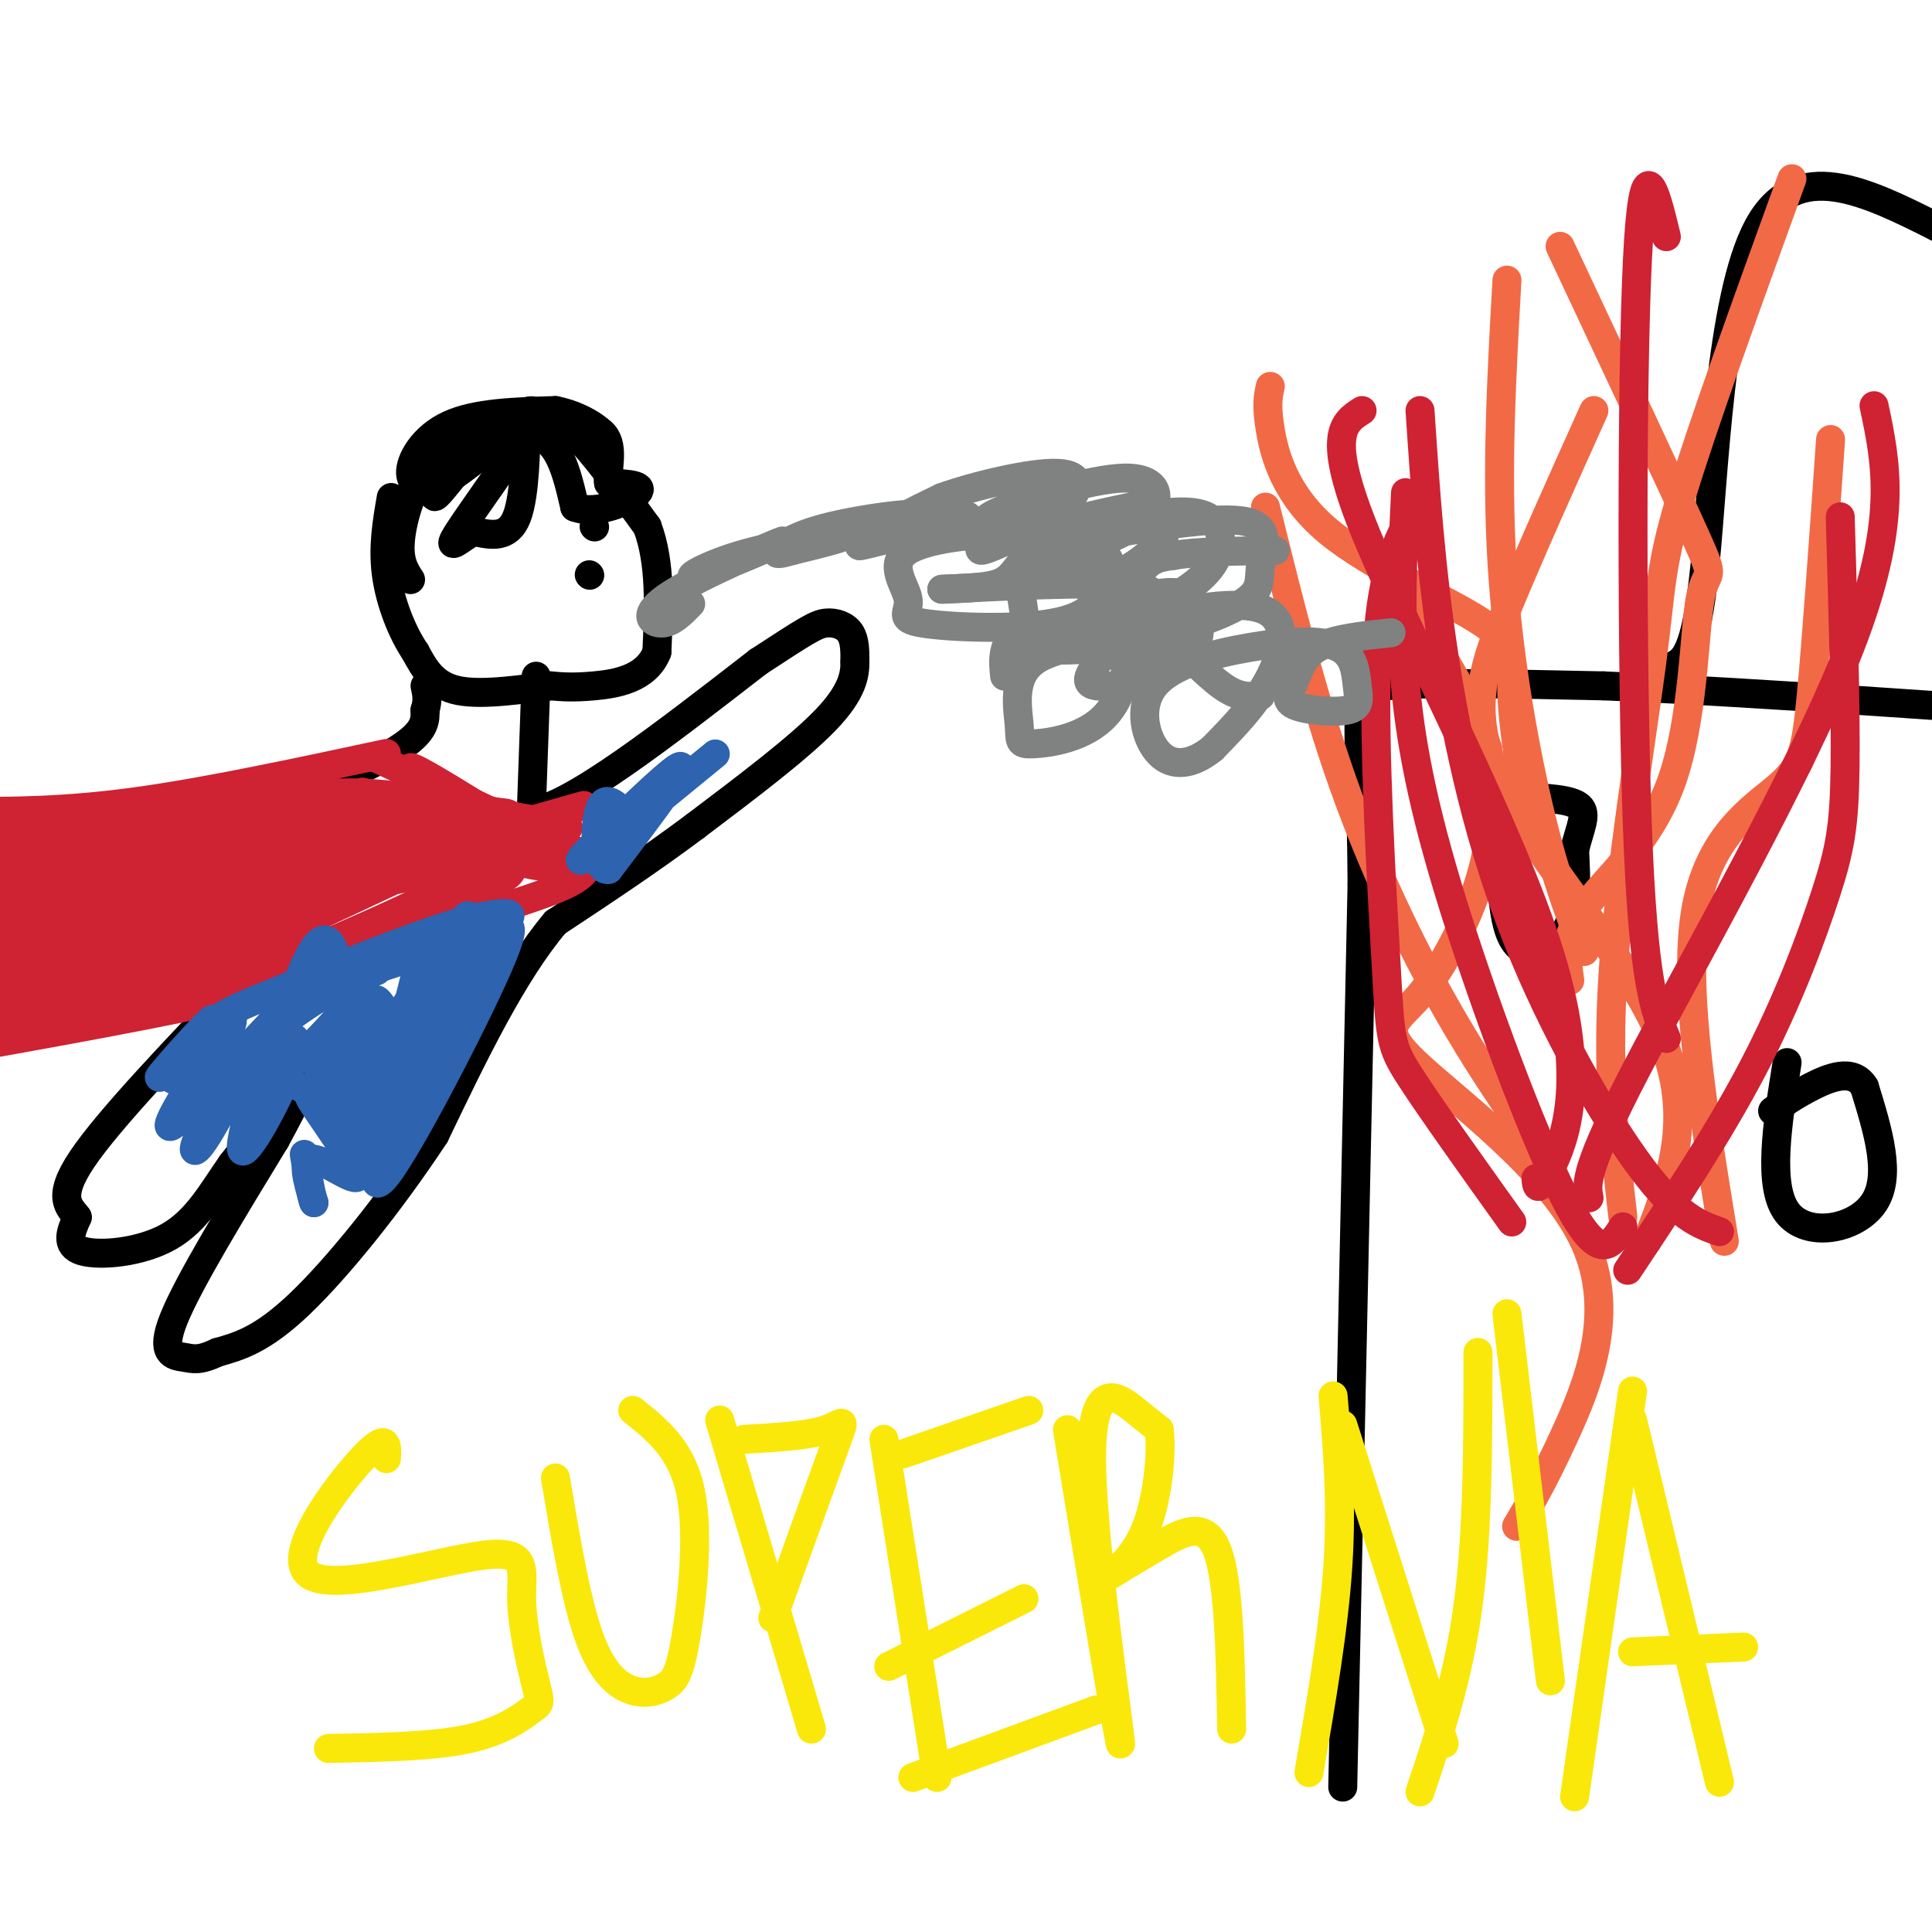 <svg viewBox='0 0 400 400' version='1.1' xmlns='http://www.w3.org/2000/svg' xmlns:xlink='http://www.w3.org/1999/xlink'><g fill='none' stroke='rgb(0,0,0)' stroke-width='6' stroke-linecap='round' stroke-linejoin='round'><path d='M85,120c-1.311,-2.000 -2.622,-4.000 -2,-9c0.622,-5.000 3.178,-13.000 8,-17c4.822,-4.000 11.911,-4.000 19,-4'/><path d='M110,90c4.289,-1.467 5.511,-3.133 9,0c3.489,3.133 9.244,11.067 15,19'/><path d='M134,109c2.833,7.500 2.417,16.750 2,26'/><path d='M136,135c-2.178,5.600 -8.622,6.600 -13,7c-4.378,0.400 -6.689,0.200 -9,0'/><path d='M114,142c-5.222,0.578 -13.778,2.022 -19,1c-5.222,-1.022 -7.111,-4.511 -9,-8'/><path d='M86,135c-2.778,-4.089 -5.222,-10.311 -6,-16c-0.778,-5.689 0.111,-10.844 1,-16'/><path d='M111,140c0.000,0.000 -1.000,28.000 -1,28'/><path d='M110,168c7.667,-0.500 27.333,-15.750 47,-31'/><path d='M157,137c10.155,-6.655 12.042,-7.792 14,-8c1.958,-0.208 3.988,0.512 5,2c1.012,1.488 1.006,3.744 1,6'/><path d='M177,137c0.022,2.622 -0.422,6.178 -6,12c-5.578,5.822 -16.289,13.911 -27,22'/><path d='M144,171c-9.333,7.000 -19.167,13.500 -29,20'/><path d='M115,191c-9.000,10.667 -17.000,27.333 -25,44'/><path d='M90,235c-9.356,14.178 -20.244,27.622 -28,35c-7.756,7.378 -12.378,8.689 -17,10'/><path d='M45,280c-3.845,1.810 -4.958,1.333 -7,1c-2.042,-0.333 -5.012,-0.524 -2,-8c3.012,-7.476 12.006,-22.238 21,-37'/><path d='M57,236c5.000,-9.178 7.000,-13.622 5,-12c-2.000,1.622 -8.000,9.311 -14,17'/><path d='M48,241c-4.048,5.762 -7.167,11.667 -13,15c-5.833,3.333 -14.381,4.095 -18,3c-3.619,-1.095 -2.310,-4.048 -1,-7'/><path d='M16,252c-1.444,-2.067 -4.556,-3.733 1,-12c5.556,-8.267 19.778,-23.133 34,-38'/><path d='M51,202c9.167,-11.000 15.083,-19.500 21,-28'/><path d='M72,174c-0.509,-1.343 -12.281,9.300 -21,15c-8.719,5.700 -14.386,6.458 -18,7c-3.614,0.542 -5.175,0.869 -6,-1c-0.825,-1.869 -0.912,-5.935 -1,-10'/><path d='M26,185c-0.429,-2.798 -1.000,-4.792 0,-7c1.000,-2.208 3.571,-4.631 10,-7c6.429,-2.369 16.714,-4.685 27,-7'/><path d='M63,164c8.689,-3.000 16.911,-7.000 21,-10c4.089,-3.000 4.044,-5.000 4,-7'/><path d='M88,147c0.667,-2.000 0.333,-3.500 0,-5'/><path d='M85,102c9.667,-6.250 19.333,-12.500 25,-12c5.667,0.500 7.333,7.750 9,15'/><path d='M119,105c4.556,1.756 11.444,-1.356 13,-3c1.556,-1.644 -2.222,-1.822 -6,-2'/><path d='M126,100c-0.491,-2.378 1.283,-7.322 -1,-10c-2.283,-2.678 -8.622,-3.089 -12,-4c-3.378,-0.911 -3.794,-2.322 -4,2c-0.206,4.322 -0.202,14.378 -2,19c-1.798,4.622 -5.399,3.811 -9,3'/><path d='M98,110c-3.012,1.774 -6.042,4.708 -3,0c3.042,-4.708 12.155,-17.060 14,-21c1.845,-3.940 -3.577,0.530 -9,5'/><path d='M100,94c-3.010,2.104 -6.033,4.863 -9,6c-2.967,1.137 -5.876,0.652 -6,-2c-0.124,-2.652 2.536,-7.472 8,-10c5.464,-2.528 13.732,-2.764 22,-3'/><path d='M115,85c6.631,1.274 12.208,5.958 9,6c-3.208,0.042 -15.202,-4.560 -22,-4c-6.798,0.560 -8.399,6.280 -10,12'/><path d='M92,99c-2.229,3.138 -2.802,4.985 -1,3c1.802,-1.985 5.978,-7.800 10,-11c4.022,-3.200 7.891,-3.785 11,-4c3.109,-0.215 5.460,-0.062 7,1c1.540,1.062 2.270,3.031 3,5'/><path d='M123,109c0.000,0.000 0.100,0.100 0.1,0.1'/><path d='M122,119c0.000,0.000 0.100,0.100 0.1,0.1'/></g>
<g fill='none' stroke='rgb(207,34,51)' stroke-width='6' stroke-linecap='round' stroke-linejoin='round'><path d='M78,157c0.000,0.000 43.000,20.000 43,20'/><path d='M121,177c3.631,5.143 -8.792,8.000 -20,12c-11.208,4.000 -21.202,9.143 -39,14c-17.798,4.857 -43.399,9.429 -69,14'/><path d='M-7,217c-12.167,2.500 -8.083,1.750 -4,1'/><path d='M80,156c-18.667,4.000 -37.333,8.000 -52,10c-14.667,2.000 -25.333,2.000 -36,2'/><path d='M75,164c18.256,4.994 36.512,9.988 29,9c-7.512,-0.988 -40.792,-7.958 -40,-9c0.792,-1.042 35.655,3.845 48,6c12.345,2.155 2.173,1.577 -8,1'/><path d='M104,171c-12.878,-0.661 -41.073,-2.814 -50,-4c-8.927,-1.186 1.415,-1.403 8,-2c6.585,-0.597 9.415,-1.572 22,0c12.585,1.572 34.927,5.693 24,7c-10.927,1.307 -55.122,-0.198 -63,-1c-7.878,-0.802 20.561,-0.901 49,-1'/><path d='M94,170c10.475,-0.546 12.162,-1.411 4,-1c-8.162,0.411 -26.175,2.098 -41,7c-14.825,4.902 -26.464,13.020 -30,17c-3.536,3.980 1.032,3.823 16,-1c14.968,-4.823 40.337,-14.312 51,-19c10.663,-4.688 6.621,-4.576 -12,0c-18.621,4.576 -51.821,13.617 -58,17c-6.179,3.383 14.663,1.110 33,-3c18.337,-4.110 34.168,-10.055 50,-16'/><path d='M107,171c12.999,-4.035 20.495,-6.122 6,-2c-14.495,4.122 -50.981,14.452 -70,22c-19.019,7.548 -20.571,12.314 -21,15c-0.429,2.686 0.265,3.291 21,-6c20.735,-9.291 61.512,-28.479 57,-27c-4.512,1.479 -54.312,23.623 -72,33c-17.688,9.377 -3.262,5.986 18,-2c21.262,-7.986 49.361,-20.567 57,-26c7.639,-5.433 -5.180,-3.716 -18,-2'/><path d='M85,176c-9.862,1.875 -25.516,7.561 -37,13c-11.484,5.439 -18.798,10.631 -22,14c-3.202,3.369 -2.293,4.915 16,0c18.293,-4.915 53.969,-16.289 62,-21c8.031,-4.711 -11.583,-2.757 -30,2c-18.417,4.757 -35.638,12.316 -42,16c-6.362,3.684 -1.867,3.492 12,-2c13.867,-5.492 37.105,-16.283 38,-18c0.895,-1.717 -20.552,5.642 -42,13'/><path d='M40,193c-11.998,4.031 -20.992,7.608 -26,9c-5.008,1.392 -6.031,0.600 4,-8c10.031,-8.600 31.116,-25.006 26,-19c-5.116,6.006 -36.435,34.424 -39,34c-2.565,-0.424 23.622,-29.691 30,-38c6.378,-8.309 -7.052,4.340 -17,17c-9.948,12.660 -16.414,25.331 -17,25c-0.586,-0.331 4.707,-13.666 10,-27'/><path d='M11,186c2.879,-7.766 5.078,-13.680 2,-6c-3.078,7.680 -11.433,28.956 -15,28c-3.567,-0.956 -2.345,-24.142 0,-26c2.345,-1.858 5.813,17.612 7,21c1.187,3.388 0.094,-9.306 -1,-22'/><path d='M4,181c0.296,2.284 1.536,18.995 1,27c-0.536,8.005 -2.849,7.302 -4,1c-1.151,-6.302 -1.140,-18.205 -3,-24c-1.860,-5.795 -5.591,-5.481 6,-6c11.591,-0.519 38.505,-1.870 36,-2c-2.505,-0.130 -34.430,0.963 -39,0c-4.570,-0.963 18.215,-3.981 41,-7'/><path d='M42,170c11.161,-1.707 18.563,-2.476 4,-1c-14.563,1.476 -51.093,5.197 -51,5c0.093,-0.197 36.808,-4.310 48,-6c11.192,-1.690 -3.141,-0.955 -18,0c-14.859,0.955 -30.246,2.130 -27,3c3.246,0.870 25.123,1.435 47,2'/><path d='M45,173c-0.266,3.738 -24.430,12.083 -36,17c-11.570,4.917 -10.544,6.405 -8,8c2.544,1.595 6.608,3.295 15,0c8.392,-3.295 21.113,-11.586 20,-10c-1.113,1.586 -16.061,13.049 -22,18c-5.939,4.951 -2.870,3.389 6,0c8.870,-3.389 23.542,-8.605 27,-11c3.458,-2.395 -4.298,-1.970 -12,1c-7.702,2.970 -15.351,8.485 -23,14'/><path d='M12,210c-5.658,2.741 -8.304,2.594 -3,1c5.304,-1.594 18.559,-4.634 30,-8c11.441,-3.366 21.067,-7.057 6,-9c-15.067,-1.943 -54.826,-2.139 -52,-4c2.826,-1.861 48.236,-5.389 57,-7c8.764,-1.611 -19.118,-1.306 -47,-1'/><path d='M3,182c12.378,-2.467 66.822,-8.133 89,-11c22.178,-2.867 12.089,-2.933 2,-3'/><path d='M94,168c2.804,-0.509 8.813,-0.281 11,1c2.187,1.281 0.550,3.614 -5,1c-5.550,-2.614 -15.014,-10.175 -15,-11c0.014,-0.825 9.507,5.088 19,11'/><path d='M104,170c3.333,2.500 2.167,3.250 1,4'/><path d='M90,174c12.511,3.400 25.022,6.800 25,5c-0.022,-1.800 -12.578,-8.800 -16,-11c-3.422,-2.200 2.289,0.400 8,3'/></g>
<g fill='none' stroke='rgb(45,99,175)' stroke-width='6' stroke-linecap='round' stroke-linejoin='round'><path d='M136,166c7.573,-6.198 15.145,-12.396 11,-9c-4.145,3.396 -20.008,16.384 -25,20c-4.992,3.616 0.887,-2.142 7,-8c6.113,-5.858 12.461,-11.817 12,-10c-0.461,1.817 -7.730,11.408 -15,21'/><path d='M126,180c-3.000,0.600 -3.000,-8.400 -2,-12c1.000,-3.600 3.000,-1.800 5,0'/><path d='M58,207c18.422,-5.867 36.844,-11.733 44,-15c7.156,-3.267 3.044,-3.933 -7,-1c-10.044,2.933 -26.022,9.467 -42,16'/><path d='M53,207c-7.888,3.295 -6.609,3.533 -8,4c-1.391,0.467 -5.451,1.164 2,6c7.451,4.836 26.415,13.810 30,14c3.585,0.190 -8.207,-8.405 -20,-17'/><path d='M57,214c2.514,1.823 18.797,14.880 24,13c5.203,-1.880 -0.676,-18.699 -3,-20c-2.324,-1.301 -1.093,12.914 1,14c2.093,1.086 5.046,-10.957 8,-23'/><path d='M87,198c1.481,-4.649 1.184,-4.771 2,-3c0.816,1.771 2.747,5.434 0,15c-2.747,9.566 -10.170,25.036 -9,20c1.170,-5.036 10.932,-30.577 15,-38c4.068,-7.423 2.441,3.271 -2,16c-4.441,12.729 -11.698,27.494 -11,26c0.698,-1.494 9.349,-19.247 18,-37'/><path d='M100,197c2.754,-5.909 0.641,-2.181 2,-3c1.359,-0.819 6.192,-6.184 2,4c-4.192,10.184 -17.410,35.918 -23,44c-5.590,8.082 -3.553,-1.486 3,-15c6.553,-13.514 17.623,-30.973 15,-26c-2.623,4.973 -18.937,32.377 -25,39c-6.063,6.623 -1.875,-7.536 2,-17c3.875,-9.464 7.438,-14.232 11,-19'/><path d='M87,204c-1.840,2.725 -11.939,19.037 -17,24c-5.061,4.963 -5.084,-1.422 -2,-9c3.084,-7.578 9.274,-16.348 7,-14c-2.274,2.348 -13.012,15.815 -16,15c-2.988,-0.815 1.772,-15.912 5,-22c3.228,-6.088 4.922,-3.168 6,2c1.078,5.168 1.539,12.584 2,20'/><path d='M72,220c1.283,6.683 3.490,13.390 1,13c-2.490,-0.390 -9.678,-7.878 -9,-6c0.678,1.878 9.221,13.121 10,16c0.779,2.879 -6.206,-2.606 -9,-3c-2.794,-0.394 -1.397,4.303 0,9'/><path d='M65,249c-0.333,-0.167 -1.167,-5.083 -2,-10'/><path d='M78,201c-5.877,2.286 -11.754,4.573 -21,12c-9.246,7.427 -21.862,19.996 -19,19c2.862,-0.996 21.200,-15.556 23,-17c1.800,-1.444 -12.938,10.226 -16,12c-3.062,1.774 5.554,-6.350 10,-9c4.446,-2.650 4.723,0.175 5,3'/><path d='M60,221c-1.973,6.028 -9.405,19.599 -10,17c-0.595,-2.599 5.647,-21.367 5,-23c-0.647,-1.633 -8.185,13.869 -12,20c-3.815,6.131 -3.909,2.891 1,-5c4.909,-7.891 14.822,-20.432 13,-19c-1.822,1.432 -15.378,16.838 -20,21c-4.622,4.162 -0.311,-2.919 4,-10'/><path d='M41,222c1.845,-2.991 4.457,-5.468 6,-8c1.543,-2.532 2.016,-5.121 -2,-2c-4.016,3.121 -12.520,11.950 -12,11c0.520,-0.950 10.063,-11.679 11,-12c0.937,-0.321 -6.732,9.765 -8,12c-1.268,2.235 3.866,-3.383 9,-9'/></g>
<g fill='none' stroke='rgb(0,0,0)' stroke-width='6' stroke-linecap='round' stroke-linejoin='round'><path d='M278,370c0.000,0.000 4.000,-187.000 4,-187'/><path d='M282,183c-0.267,-38.200 -2.933,-40.200 5,-41c7.933,-0.800 26.467,-0.400 45,0'/><path d='M332,142c21.167,0.833 51.583,2.917 82,5'/><path d='M414,147c17.167,1.333 19.083,2.167 21,3'/><path d='M346,138c2.556,-1.089 5.111,-2.178 7,-21c1.889,-18.822 3.111,-55.378 11,-70c7.889,-14.622 22.444,-7.311 37,0'/><path d='M401,47c10.833,1.000 19.417,3.500 28,6'/><path d='M311,163c-0.333,12.822 -0.667,25.644 2,31c2.667,5.356 8.333,3.244 11,-1c2.667,-4.244 2.333,-10.622 2,-17'/><path d='M326,176c1.067,-4.556 2.733,-7.444 1,-9c-1.733,-1.556 -6.867,-1.778 -12,-2'/><path d='M370,220c-2.044,12.778 -4.089,25.556 0,31c4.089,5.444 14.311,3.556 18,-2c3.689,-5.556 0.844,-14.778 -2,-24'/><path d='M386,225c-2.400,-3.956 -7.400,-1.844 -11,0c-3.600,1.844 -5.800,3.422 -8,5'/></g>
<g fill='none' stroke='rgb(242,105,70)' stroke-width='6' stroke-linecap='round' stroke-linejoin='round'><path d='M314,316c2.731,-4.554 5.462,-9.109 10,-19c4.538,-9.891 10.885,-25.120 4,-40c-6.885,-14.880 -27.000,-29.411 -35,-37c-8.000,-7.589 -3.885,-8.235 1,-14c4.885,-5.765 10.538,-16.647 13,-26c2.462,-9.353 1.731,-17.176 1,-25'/><path d='M308,155c-3.500,-10.667 -12.750,-24.833 -22,-39'/><path d='M341,257c4.923,-12.726 9.845,-25.452 3,-42c-6.845,-16.548 -25.458,-36.917 -33,-52c-7.542,-15.083 -4.012,-24.881 1,-37c5.012,-12.119 11.506,-26.560 18,-41'/><path d='M357,257c-4.274,-26.048 -8.548,-52.095 -6,-68c2.548,-15.905 11.917,-21.667 17,-26c5.083,-4.333 5.881,-7.238 7,-19c1.119,-11.762 2.560,-32.381 4,-53'/><path d='M325,203c-0.625,-4.539 -1.250,-9.078 3,-15c4.250,-5.922 13.376,-13.226 18,-26c4.624,-12.774 4.745,-31.016 6,-38c1.255,-6.984 3.644,-2.710 -1,-13c-4.644,-10.290 -16.322,-35.145 -28,-60'/><path d='M316,167c-1.463,-8.981 -2.925,-17.962 -3,-24c-0.075,-6.038 1.238,-9.134 -6,-14c-7.238,-4.866 -23.026,-11.502 -32,-19c-8.974,-7.498 -11.136,-15.856 -12,-21c-0.864,-5.144 -0.432,-7.072 0,-9'/><path d='M319,239c-6.467,-9.244 -12.933,-18.489 -20,-31c-7.067,-12.511 -14.733,-28.289 -21,-46c-6.267,-17.711 -11.133,-37.356 -16,-57'/><path d='M328,197c-2.889,-7.356 -5.778,-14.711 -9,-28c-3.222,-13.289 -6.778,-32.511 -8,-52c-1.222,-19.489 -0.111,-39.244 1,-59'/><path d='M336,252c-1.708,-14.935 -3.417,-29.869 -2,-51c1.417,-21.131 5.958,-48.458 8,-64c2.042,-15.542 1.583,-19.298 6,-34c4.417,-14.702 13.708,-40.351 23,-66'/></g>
<g fill='none' stroke='rgb(207,34,51)' stroke-width='6' stroke-linecap='round' stroke-linejoin='round'><path d='M318,244c0.143,1.696 0.286,3.393 3,-2c2.714,-5.393 8.000,-17.875 0,-44c-8.000,-26.125 -29.286,-65.893 -38,-87c-8.714,-21.107 -4.857,-23.554 -1,-26'/><path d='M345,215c-2.400,-5.689 -4.800,-11.378 -6,-44c-1.200,-32.622 -1.200,-92.178 0,-117c1.200,-24.822 3.600,-14.911 6,-5'/><path d='M329,248c-0.556,-2.844 -1.111,-5.689 10,-27c11.111,-21.311 33.889,-61.089 44,-87c10.111,-25.911 7.556,-37.956 5,-50'/><path d='M337,263c9.417,-14.143 18.833,-28.286 26,-42c7.167,-13.714 12.083,-27.000 15,-36c2.917,-9.000 3.833,-13.714 4,-26c0.167,-12.286 -0.417,-32.143 -1,-52'/><path d='M336,254c-2.375,3.762 -4.750,7.524 -11,-4c-6.250,-11.524 -16.375,-38.333 -23,-59c-6.625,-20.667 -9.750,-35.190 -11,-49c-1.250,-13.810 -0.625,-26.905 0,-40'/><path d='M313,253c-8.411,-11.774 -16.821,-23.548 -21,-30c-4.179,-6.452 -4.125,-7.583 -5,-23c-0.875,-15.417 -2.679,-45.119 -2,-63c0.679,-17.881 3.839,-23.940 7,-30'/><path d='M356,255c-4.238,-1.488 -8.476,-2.976 -16,-13c-7.524,-10.024 -18.333,-28.583 -26,-48c-7.667,-19.417 -12.190,-39.690 -15,-58c-2.810,-18.310 -3.905,-34.655 -5,-51'/></g>
<g fill='none' stroke='rgb(128,130,130)' stroke-width='6' stroke-linecap='round' stroke-linejoin='round'><path d='M143,125c-1.922,1.973 -3.844,3.947 -6,4c-2.156,0.053 -4.546,-1.813 2,-6c6.546,-4.187 22.027,-10.694 23,-11c0.973,-0.306 -12.564,5.588 -17,7c-4.436,1.412 0.229,-1.658 8,-4c7.771,-2.342 18.649,-3.955 21,-4c2.351,-0.045 -3.824,1.477 -10,3'/><path d='M164,114c-2.477,0.701 -3.671,0.953 -3,0c0.671,-0.953 3.206,-3.112 11,-5c7.794,-1.888 20.848,-3.506 20,-2c-0.848,1.506 -15.598,6.136 -14,6c1.598,-0.136 19.546,-5.037 22,-6c2.454,-0.963 -10.584,2.010 -14,2c-3.416,-0.010 2.792,-3.005 9,-6'/><path d='M195,103c6.554,-2.359 18.441,-5.258 24,-5c5.559,0.258 4.792,3.673 1,7c-3.792,3.327 -10.607,6.564 -14,8c-3.393,1.436 -3.364,1.069 -3,0c0.364,-1.069 1.064,-2.842 1,-4c-0.064,-1.158 -0.891,-1.701 5,-4c5.891,-2.299 18.500,-6.353 25,-6c6.500,0.353 6.893,5.113 2,9c-4.893,3.887 -15.071,6.901 -20,7c-4.929,0.099 -4.610,-2.716 0,-5c4.610,-2.284 13.510,-4.038 18,-5c4.490,-0.962 4.568,-1.132 5,0c0.432,1.132 1.216,3.566 2,6'/><path d='M241,111c-1.393,2.625 -5.877,6.188 -10,8c-4.123,1.812 -7.887,1.874 -10,0c-2.113,-1.874 -2.576,-5.684 0,-8c2.576,-2.316 8.192,-3.139 14,-4c5.808,-0.861 11.808,-1.762 15,0c3.192,1.762 3.575,6.185 1,10c-2.575,3.815 -8.109,7.021 -13,9c-4.891,1.979 -9.141,2.730 -11,0c-1.859,-2.730 -1.328,-8.941 -1,-12c0.328,-3.059 0.454,-2.966 7,-4c6.546,-1.034 19.511,-3.194 25,-2c5.489,1.194 3.501,5.743 3,9c-0.501,3.257 0.484,5.224 -4,8c-4.484,2.776 -14.438,6.363 -19,5c-4.562,-1.363 -3.732,-7.675 -2,-11c1.732,-3.325 4.366,-3.662 7,-4'/><path d='M243,115c4.667,-0.833 12.833,-0.917 21,-1'/><path d='M231,134c-7.035,0.524 -14.071,1.049 -17,0c-2.929,-1.049 -1.752,-3.671 -2,-7c-0.248,-3.329 -1.921,-7.366 1,-10c2.921,-2.634 10.436,-3.864 14,-3c3.564,0.864 3.178,3.824 2,7c-1.178,3.176 -3.149,6.569 -11,8c-7.851,1.431 -21.584,0.900 -27,0c-5.416,-0.900 -2.516,-2.168 -3,-5c-0.484,-2.832 -4.354,-7.229 0,-10c4.354,-2.771 16.930,-3.918 22,-3c5.070,0.918 2.634,3.901 1,6c-1.634,2.099 -2.467,3.314 -5,4c-2.533,0.686 -6.767,0.843 -11,1'/><path d='M195,122c5.631,-0.258 25.209,-1.402 35,-1c9.791,0.402 9.796,2.350 11,5c1.204,2.650 3.606,6.003 1,8c-2.606,1.997 -10.222,2.637 -14,1c-3.778,-1.637 -3.718,-5.551 -1,-8c2.718,-2.449 8.094,-3.434 12,-4c3.906,-0.566 6.341,-0.715 8,2c1.659,2.715 2.541,8.292 -2,12c-4.541,3.708 -14.505,5.546 -18,5c-3.495,-0.546 -0.522,-3.475 1,-6c1.522,-2.525 1.594,-4.646 8,-7c6.406,-2.354 19.148,-4.941 25,-3c5.852,1.941 4.815,8.412 2,14c-2.815,5.588 -7.407,10.294 -12,15'/><path d='M251,155c-4.036,3.274 -8.126,3.960 -11,1c-2.874,-2.960 -4.532,-9.566 -1,-14c3.532,-4.434 12.254,-6.695 20,-8c7.746,-1.305 14.516,-1.655 18,0c3.484,1.655 3.683,5.313 4,8c0.317,2.687 0.751,4.402 -2,5c-2.751,0.598 -8.686,0.078 -11,-1c-2.314,-1.078 -1.008,-2.713 0,-5c1.008,-2.287 1.716,-5.225 5,-7c3.284,-1.775 9.142,-2.388 15,-3'/><path d='M208,140c-0.179,-1.641 -0.357,-3.283 0,-5c0.357,-1.717 1.250,-3.511 6,-5c4.750,-1.489 13.356,-2.675 17,1c3.644,3.675 2.324,12.209 -2,17c-4.324,4.791 -11.654,5.838 -15,6c-3.346,0.162 -2.708,-0.562 -3,-4c-0.292,-3.438 -1.515,-9.590 3,-13c4.515,-3.410 14.767,-4.079 20,-5c5.233,-0.921 5.447,-2.094 8,0c2.553,2.094 7.444,7.455 11,10c3.556,2.545 5.778,2.272 8,2'/></g>
<g fill='none' stroke='rgb(250,232,11)' stroke-width='6' stroke-linecap='round' stroke-linejoin='round'><path d='M80,302c0.166,-2.875 0.332,-5.751 -5,0c-5.332,5.751 -16.161,20.128 -11,24c5.161,3.872 26.313,-2.760 36,-4c9.687,-1.240 7.911,2.911 8,9c0.089,6.089 2.045,14.117 3,18c0.955,3.883 0.911,3.622 -1,5c-1.911,1.378 -5.689,4.394 -13,6c-7.311,1.606 -18.156,1.803 -29,2'/><path d='M115,306c2.126,12.696 4.253,25.391 7,33c2.747,7.609 6.115,10.130 9,11c2.885,0.870 5.289,0.089 7,-1c1.711,-1.089 2.730,-2.485 4,-10c1.270,-7.515 2.791,-21.147 1,-30c-1.791,-8.853 -6.896,-12.926 -12,-17'/><path d='M149,294c0.000,0.000 19.000,64.000 19,64'/><path d='M154,298c6.667,-0.378 13.333,-0.756 17,-2c3.667,-1.244 4.333,-3.356 2,3c-2.333,6.356 -7.667,21.178 -13,36'/><path d='M183,298c0.000,0.000 11.000,70.000 11,70'/><path d='M187,301c0.000,0.000 26.000,-9.000 26,-9'/><path d='M184,345c0.000,0.000 28.000,-14.000 28,-14'/><path d='M189,368c0.000,0.000 38.000,-14.000 38,-14'/><path d='M221,296c5.565,33.821 11.131,67.643 11,65c-0.131,-2.643 -5.958,-41.750 -6,-59c-0.042,-17.250 5.702,-12.643 9,-10c3.298,2.643 4.149,3.321 5,4'/><path d='M240,296c0.632,4.759 -0.286,14.656 -3,21c-2.714,6.344 -7.222,9.133 -7,9c0.222,-0.133 5.175,-3.190 10,-6c4.825,-2.810 9.521,-5.374 12,1c2.479,6.374 2.739,21.687 3,37'/><path d='M276,289c0.917,11.000 1.833,22.000 1,35c-0.833,13.000 -3.417,28.000 -6,43'/><path d='M278,295c0.000,0.000 21.000,66.000 21,66'/><path d='M306,280c0.000,18.417 0.000,36.833 -2,52c-2.000,15.167 -6.000,27.083 -10,39'/><path d='M312,272c0.000,0.000 9.000,76.000 9,76'/><path d='M338,288c0.000,0.000 -12.000,84.000 -12,84'/><path d='M338,294c0.000,0.000 18.000,75.000 18,75'/><path d='M338,342c0.000,0.000 23.000,-1.000 23,-1'/></g>
</svg>